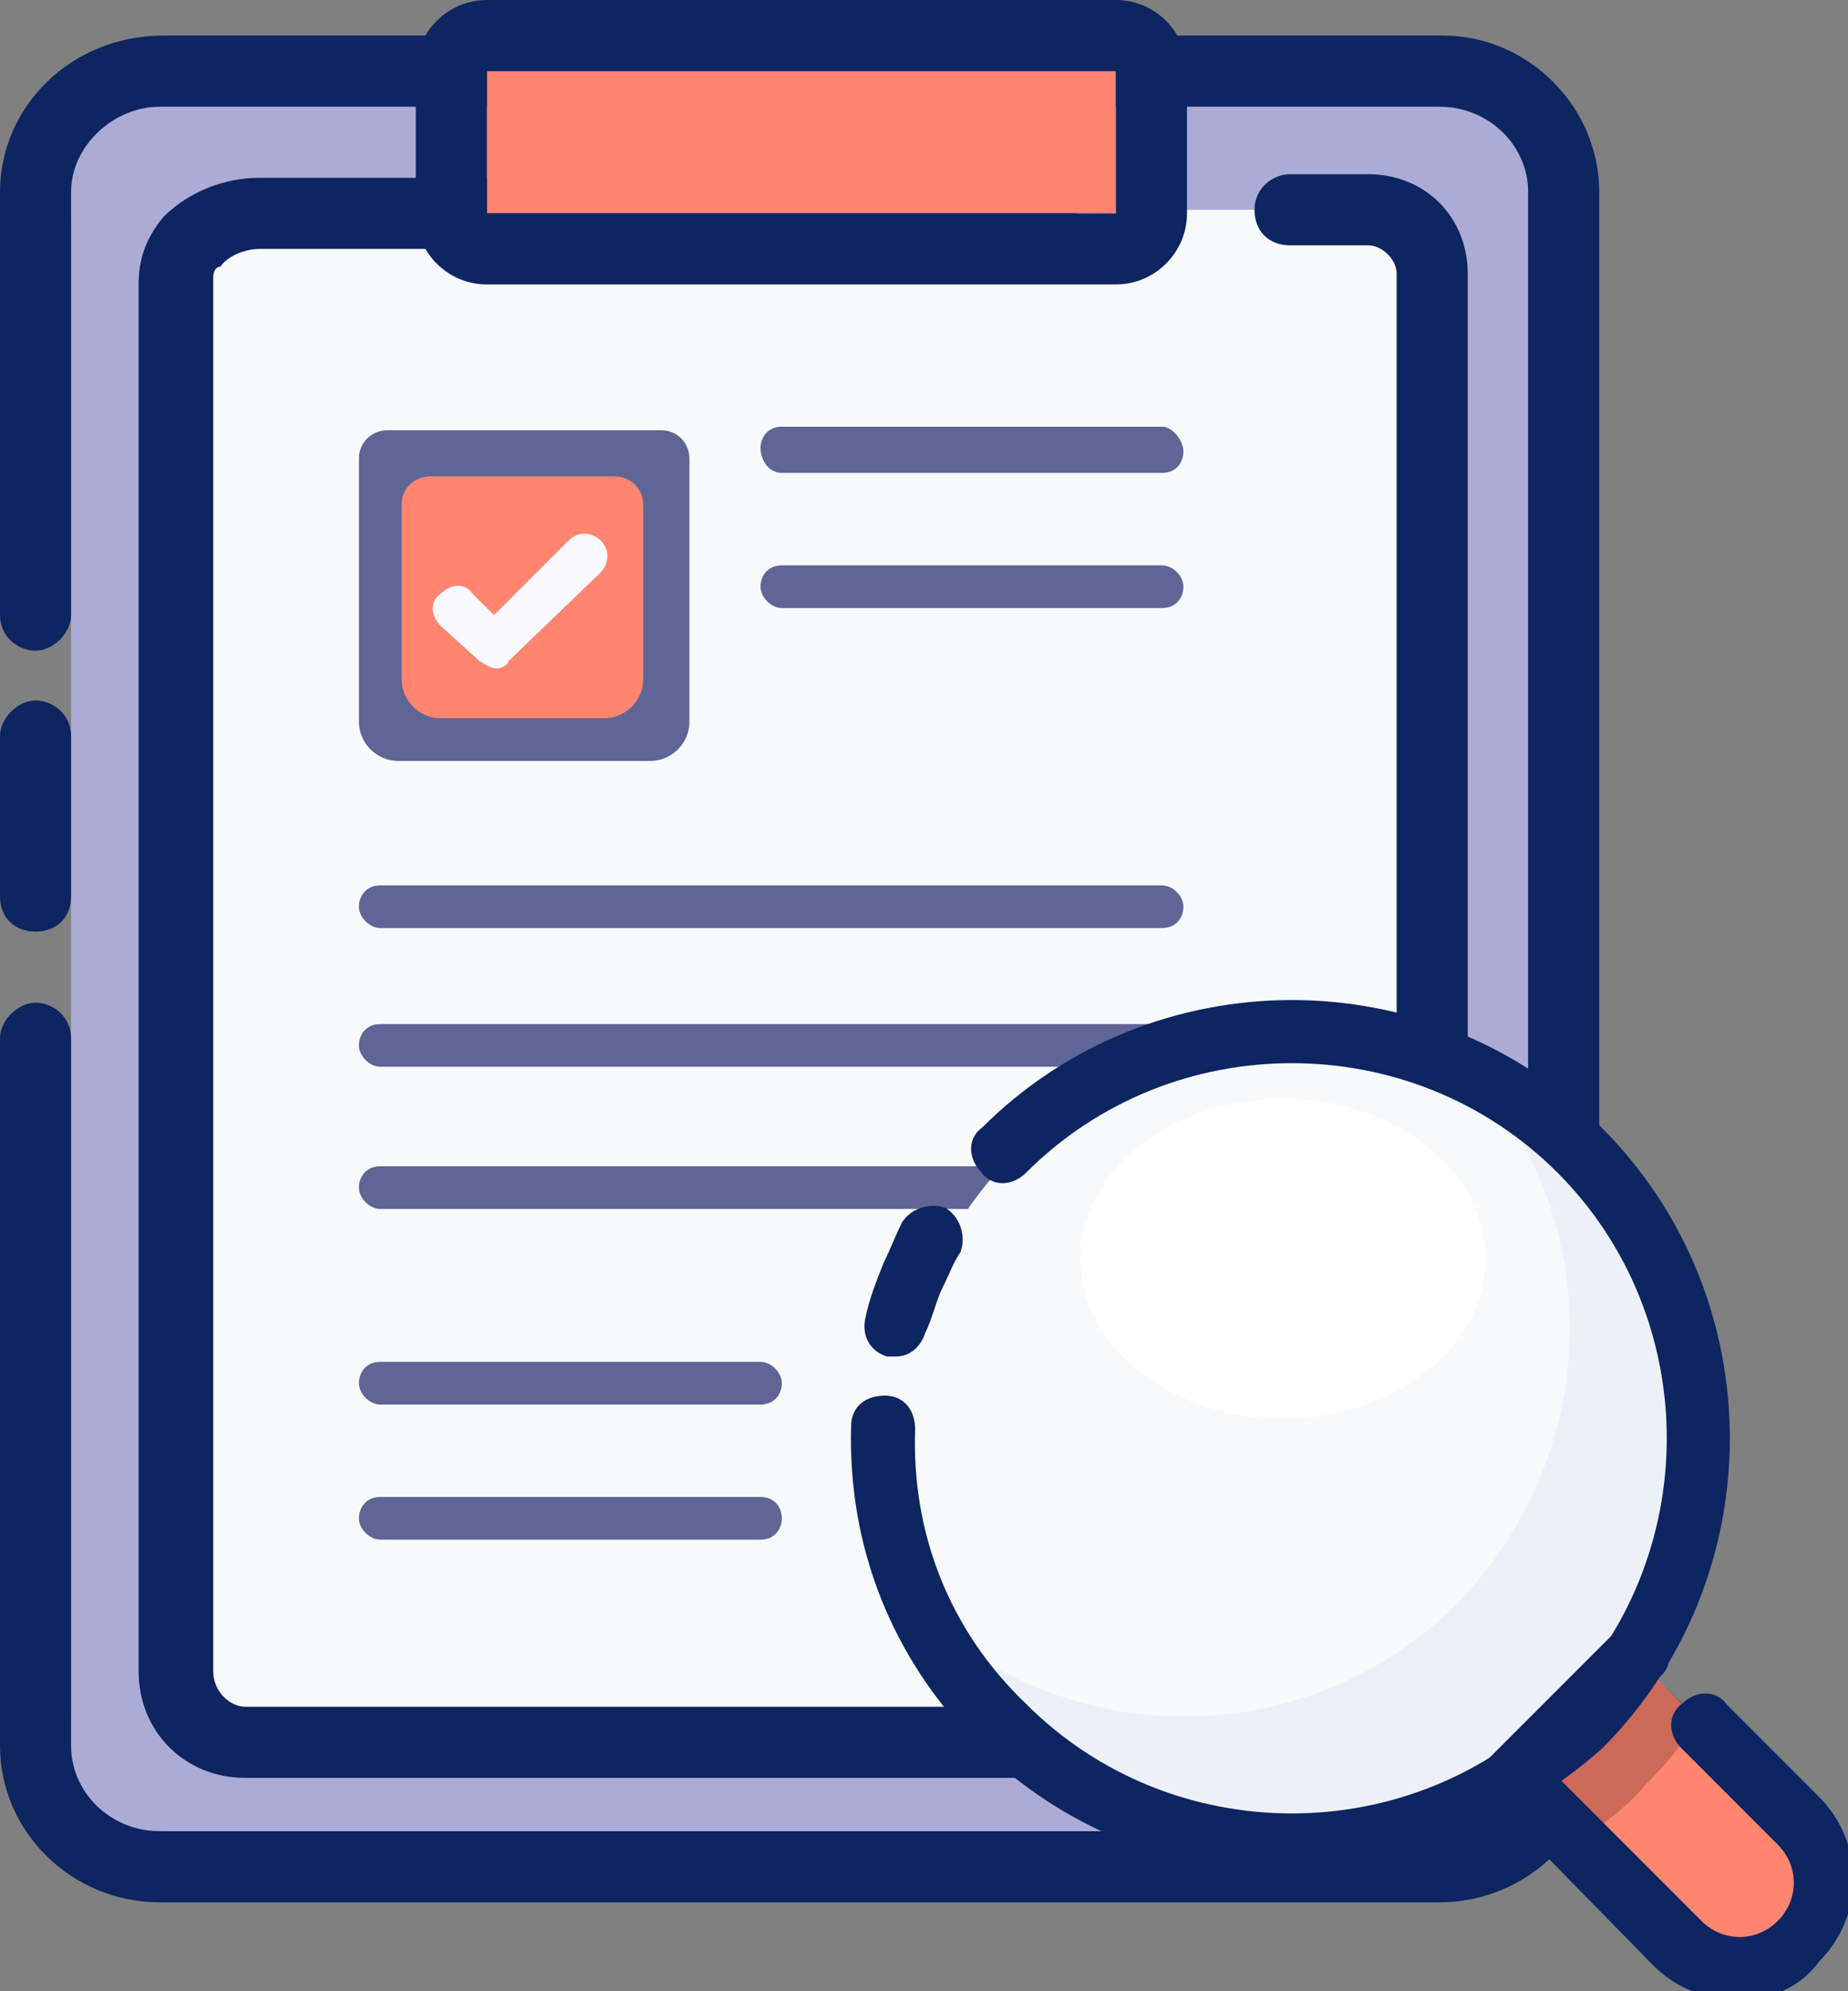 <?xml version="1.0" encoding="utf-8"?>
<!-- Generator: Adobe Illustrator 25.0.0, SVG Export Plug-In . SVG Version: 6.00 Build 0)  -->
<svg version="1.1" id="Layer_1" xmlns="http://www.w3.org/2000/svg" xmlns:xlink="http://www.w3.org/1999/xlink" x="0px" y="0px"
	 viewBox="0 0 52 56" style="enable-background:new 0 0 52 56;" xml:space="preserve">
<rect x="0" y="0" width="52" height="56" fill="#808080" stroke="none"/>
<style type="text/css">
	.st0{fill:#ACABD5;}
	.st1{fill:#0D2561;}
	.st2{fill:#F8F9FB;}
	.st3{fill:#D0DDEA;}
	.st4{fill:#FF8570;}
	.st5{fill:#5F6695;}
	.st6{fill:#F9F9FF;}
	.st7{fill:#EDF1F7;}
	.st8{opacity:0.2;}
	.st9{fill:#0D2561;stroke:#0D2561;stroke-width:0.5;stroke-miterlimit:10;}
	.st10{fill:#FFFFFF;}
</style>
<g>
	<g>
		<g>
			<path class="st0" d="M2,6.4C2,2.9,1.6,3,5.1,3H43v47.9c0,0.3-0.3,0.6-0.6,0.6H5c-3.6,0-3-0.4-3-3.5V6.4z"/>
			<path class="st1" d="M1,26.2c-0.6,0-1-0.4-1-1v-4.5c0-0.5,0.5-1,1-1s1,0.4,1,1v4.5C2,25.8,1.6,26.2,1,26.2z"/>
			<path class="st1" d="M40.5,53.5h-36c-2.5,0-4.5-2-4.5-4.4V29.2c0-0.5,0.5-1,1-1s1,0.4,1,1v19.9c0,1.3,1.1,2.4,2.5,2.4h36
				c1.4,0,2.5-1.1,2.5-2.4V5.4C43,4.1,41.9,3,40.5,3h-36C3.2,3,2,4.1,2,5.4v11.9c0,0.5-0.5,1-1,1s-1-0.4-1-1V5.4C0,3,2,1,4.6,1h36
				C43,1,45,3,45,5.4v43.7C45,51.5,43,53.5,40.5,53.5z"/>
		</g>
		<g>
			<path class="st2" d="M29.3,5.9h-22c-1.2,0-2.4,0.9-2.3,2V47c0,1.2,0.9,2,2,2h23.8l9.6-9.4V7.7c0-1-0.8-1.8-1.8-1.8h-2.2"/>
			<path class="st1" d="M31.2,50H6.9c-1.7,0-3-1.3-3-3V8C3.9,7.3,4.1,6.7,4.6,6.1C5.3,5.4,6.3,5,7.3,5h22c0.6,0,1,0.4,1,1
				s-0.5,1-1,1h-22c-0.4,0-0.9,0.2-1.1,0.5C6.1,7.5,6,7.6,6,7.8l0,0.1V47c0,0.6,0.5,1,0.9,1h23.4l9-8.8V7.7c0-0.4-0.4-0.8-0.8-0.8
				h-2.2c-0.6,0-1-0.4-1-1s0.5-1,1-1h2.2c1.6,0,2.8,1.2,2.8,2.8V40L31.2,50z"/>
		</g>
		<path class="st3" d="M40.2,38.6h-7.5c-1.2,0-2.4,0.8-2.4,2V48"/>
		<path class="st1" d="M30.3,49c-0.6,0-1-0.4-1-1v-7.4c0-1.7,1.5-3,3.4-3h7.5c0.6,0,1,0.4,1,1c0,0.5-0.5,1-1,1h-7.5
			c-0.7,0-1.4,0.4-1.4,1V48C31.4,48.6,30.9,49,30.3,49z"/>
		<g>
			<rect x="13.7" y="2" class="st4" width="17.7" height="4"/>
			<path class="st1" d="M31.4,2v4H13.7V2H31.4 M31.4,0H13.7c-1.1,0-2,0.9-2,2v4c0,1.1,0.9,2,2,2h17.7c1.1,0,2-0.9,2-2V2
				C33.4,0.9,32.5,0,31.4,0L31.4,0z"/>
		</g>
	</g>
</g>
<g>
	<path class="st5" d="M32.7,15.9H22c-0.4,0-0.6,0.3-0.6,0.6s0.3,0.6,0.6,0.6h10.7c0.4,0,0.6-0.3,0.6-0.6S33,15.9,32.7,15.9z"/>
	<path class="st5" d="M22,13.3h10.7c0.4,0,0.6-0.3,0.6-0.6S33,12,32.7,12H22c-0.4,0-0.6,0.3-0.6,0.6S21.6,13.3,22,13.3z"/>
	<g>
		<path class="st5" d="M18.3,21.4h-7.1c-0.6,0-1.1-0.5-1.1-1.1v-7.4c0-0.5,0.4-0.8,0.8-0.8h7.7c0.5,0,0.8,0.4,0.8,0.8v7.4
			C19.4,20.9,18.9,21.4,18.3,21.4z"/>
	</g>
	<g>
		<path class="st4" d="M17,20.2h-4.6c-0.6,0-1.1-0.5-1.1-1.1v-4.9c0-0.5,0.4-0.8,0.8-0.8h5.2c0.5,0,0.8,0.4,0.8,0.8v4.9
			C18.1,19.7,17.6,20.2,17,20.2z"/>
	</g>
</g>
<path class="st6" d="M14,18.8c-0.2,0-0.3-0.1-0.5-0.2l-1.1-1c-0.3-0.3-0.3-0.7,0-0.9c0.3-0.3,0.7-0.3,0.9,0l0.6,0.6l2.1-2.1
	c0.3-0.3,0.7-0.2,0.9,0c0.3,0.3,0.2,0.7,0,0.9l-2.6,2.5C14.3,18.7,14.1,18.8,14,18.8z"/>
<path class="st5" d="M32.7,24.9h-1.8h-7.7H22h-0.6h-1.2h-7.7h-1.8c-0.4,0-0.6,0.3-0.6,0.6s0.3,0.6,0.6,0.6h1.8h7.7h1.2H22h1.2h7.7
	h1.8c0.4,0,0.6-0.3,0.6-0.6S33,24.9,32.7,24.9z"/>
<path class="st5" d="M32.7,28.8h-1.8H22h-0.6h-1.2h-9.5c-0.4,0-0.6,0.3-0.6,0.6s0.3,0.6,0.6,0.6h9.5h1.2H22h8.9h1.8
	c0.4,0,0.6-0.3,0.6-0.6S33,28.8,32.7,28.8z"/>
<path class="st5" d="M32.7,32.8h-1.8H22h-0.6h-1.2h-9.5c-0.4,0-0.6,0.3-0.6,0.6s0.3,0.6,0.6,0.6h9.5h1.2H22h8.9h1.8
	c0.4,0,0.6-0.3,0.6-0.6S33,32.8,32.7,32.8z"/>
<path class="st5" d="M21.4,42.1H10.7c-0.4,0-0.6,0.3-0.6,0.6s0.3,0.6,0.6,0.6h10.7c0.4,0,0.6-0.3,0.6-0.6S21.8,42.1,21.4,42.1z"/>
<path class="st5" d="M10.7,39.5h10.7c0.4,0,0.6-0.3,0.6-0.6s-0.3-0.6-0.6-0.6H10.7c-0.4,0-0.6,0.3-0.6,0.6S10.4,39.5,10.7,39.5z"/>
<g id="magnofier">
	<circle class="st2" cx="36.2" cy="40.2" r="10.9"/>
	<path class="st7" d="M43.9,32.6c-0.5-0.5-1-0.9-1.6-1.3c2.9,4.2,2.4,10-1.3,13.8c-3.7,3.7-9.5,4.2-13.8,1.3
		c0.4,0.6,0.8,1.1,1.3,1.6c4.2,4.2,11.1,4.2,15.4,0C48.1,43.8,48.1,36.9,43.9,32.6z"/>
	<path class="st4" d="M50.6,54.6L50.6,54.6c-0.9,0.9-2.5,0.9-3.4,0L42.6,50l3.4-3.4l4.7,4.7C51.6,52.2,51.6,53.7,50.6,54.6z"/>
	<path class="st8" d="M46,46.7l-3.4,3.4l1.7,1.7c0.7-0.4,1.4-0.9,2-1.6c0.6-0.6,1.1-1.2,1.5-1.9L46,46.7z"/>
	<path class="st9" d="M36.2,52.4c-3.1,0-6.2-1.2-8.5-3.5c-2.4-2.4-3.6-5.5-3.5-8.8c0-0.4,0.3-0.6,0.7-0.6c0.4,0,0.6,0.3,0.6,0.7
		c-0.1,3,1,5.8,3.2,7.9c4.2,4.2,11.1,4.2,15.3,0c4.2-4.2,4.2-11.1,0-15.3c-4.2-4.2-11.1-4.2-15.3,0c-0.3,0.3-0.7,0.3-0.9,0
		c-0.3-0.3-0.3-0.7,0-0.9c4.7-4.7,12.4-4.7,17.1,0c4.7,4.7,4.7,12.4,0,17.1C42.4,51.2,39.3,52.4,36.2,52.4z"/>
	<path class="st9" d="M25.2,37.9c-0.1,0-0.1,0-0.2,0c-0.3-0.1-0.5-0.4-0.4-0.8c0.1-0.5,0.3-1,0.5-1.5c0.2-0.4,0.3-0.7,0.5-1.1
		c0.2-0.3,0.6-0.4,0.9-0.3c0.3,0.2,0.4,0.6,0.3,0.9c-0.2,0.3-0.3,0.6-0.5,1c-0.2,0.4-0.3,0.9-0.5,1.3C25.7,37.7,25.5,37.9,25.2,37.9
		z"/>
	<path class="st9" d="M48.9,56c-0.8,0-1.6-0.3-2.2-0.9L41.7,50l3.9-3.9c0.3-0.3,0.7-0.3,0.9,0c0.3,0.3,0.3,0.7,0,0.9l-3,3l4.2,4.2
		c0.7,0.7,1.8,0.7,2.5,0c0.7-0.7,0.7-1.8,0-2.5L47.5,49c-0.3-0.3-0.3-0.7,0-0.9c0.3-0.3,0.7-0.3,0.9,0l2.6,2.6
		c1.2,1.2,1.2,3.1,0,4.3C50.5,55.7,49.7,56,48.9,56z"/>
	<ellipse class="st10" cx="36.1" cy="35.4" rx="5.7" ry="4.5"/>
</g>
</svg>
